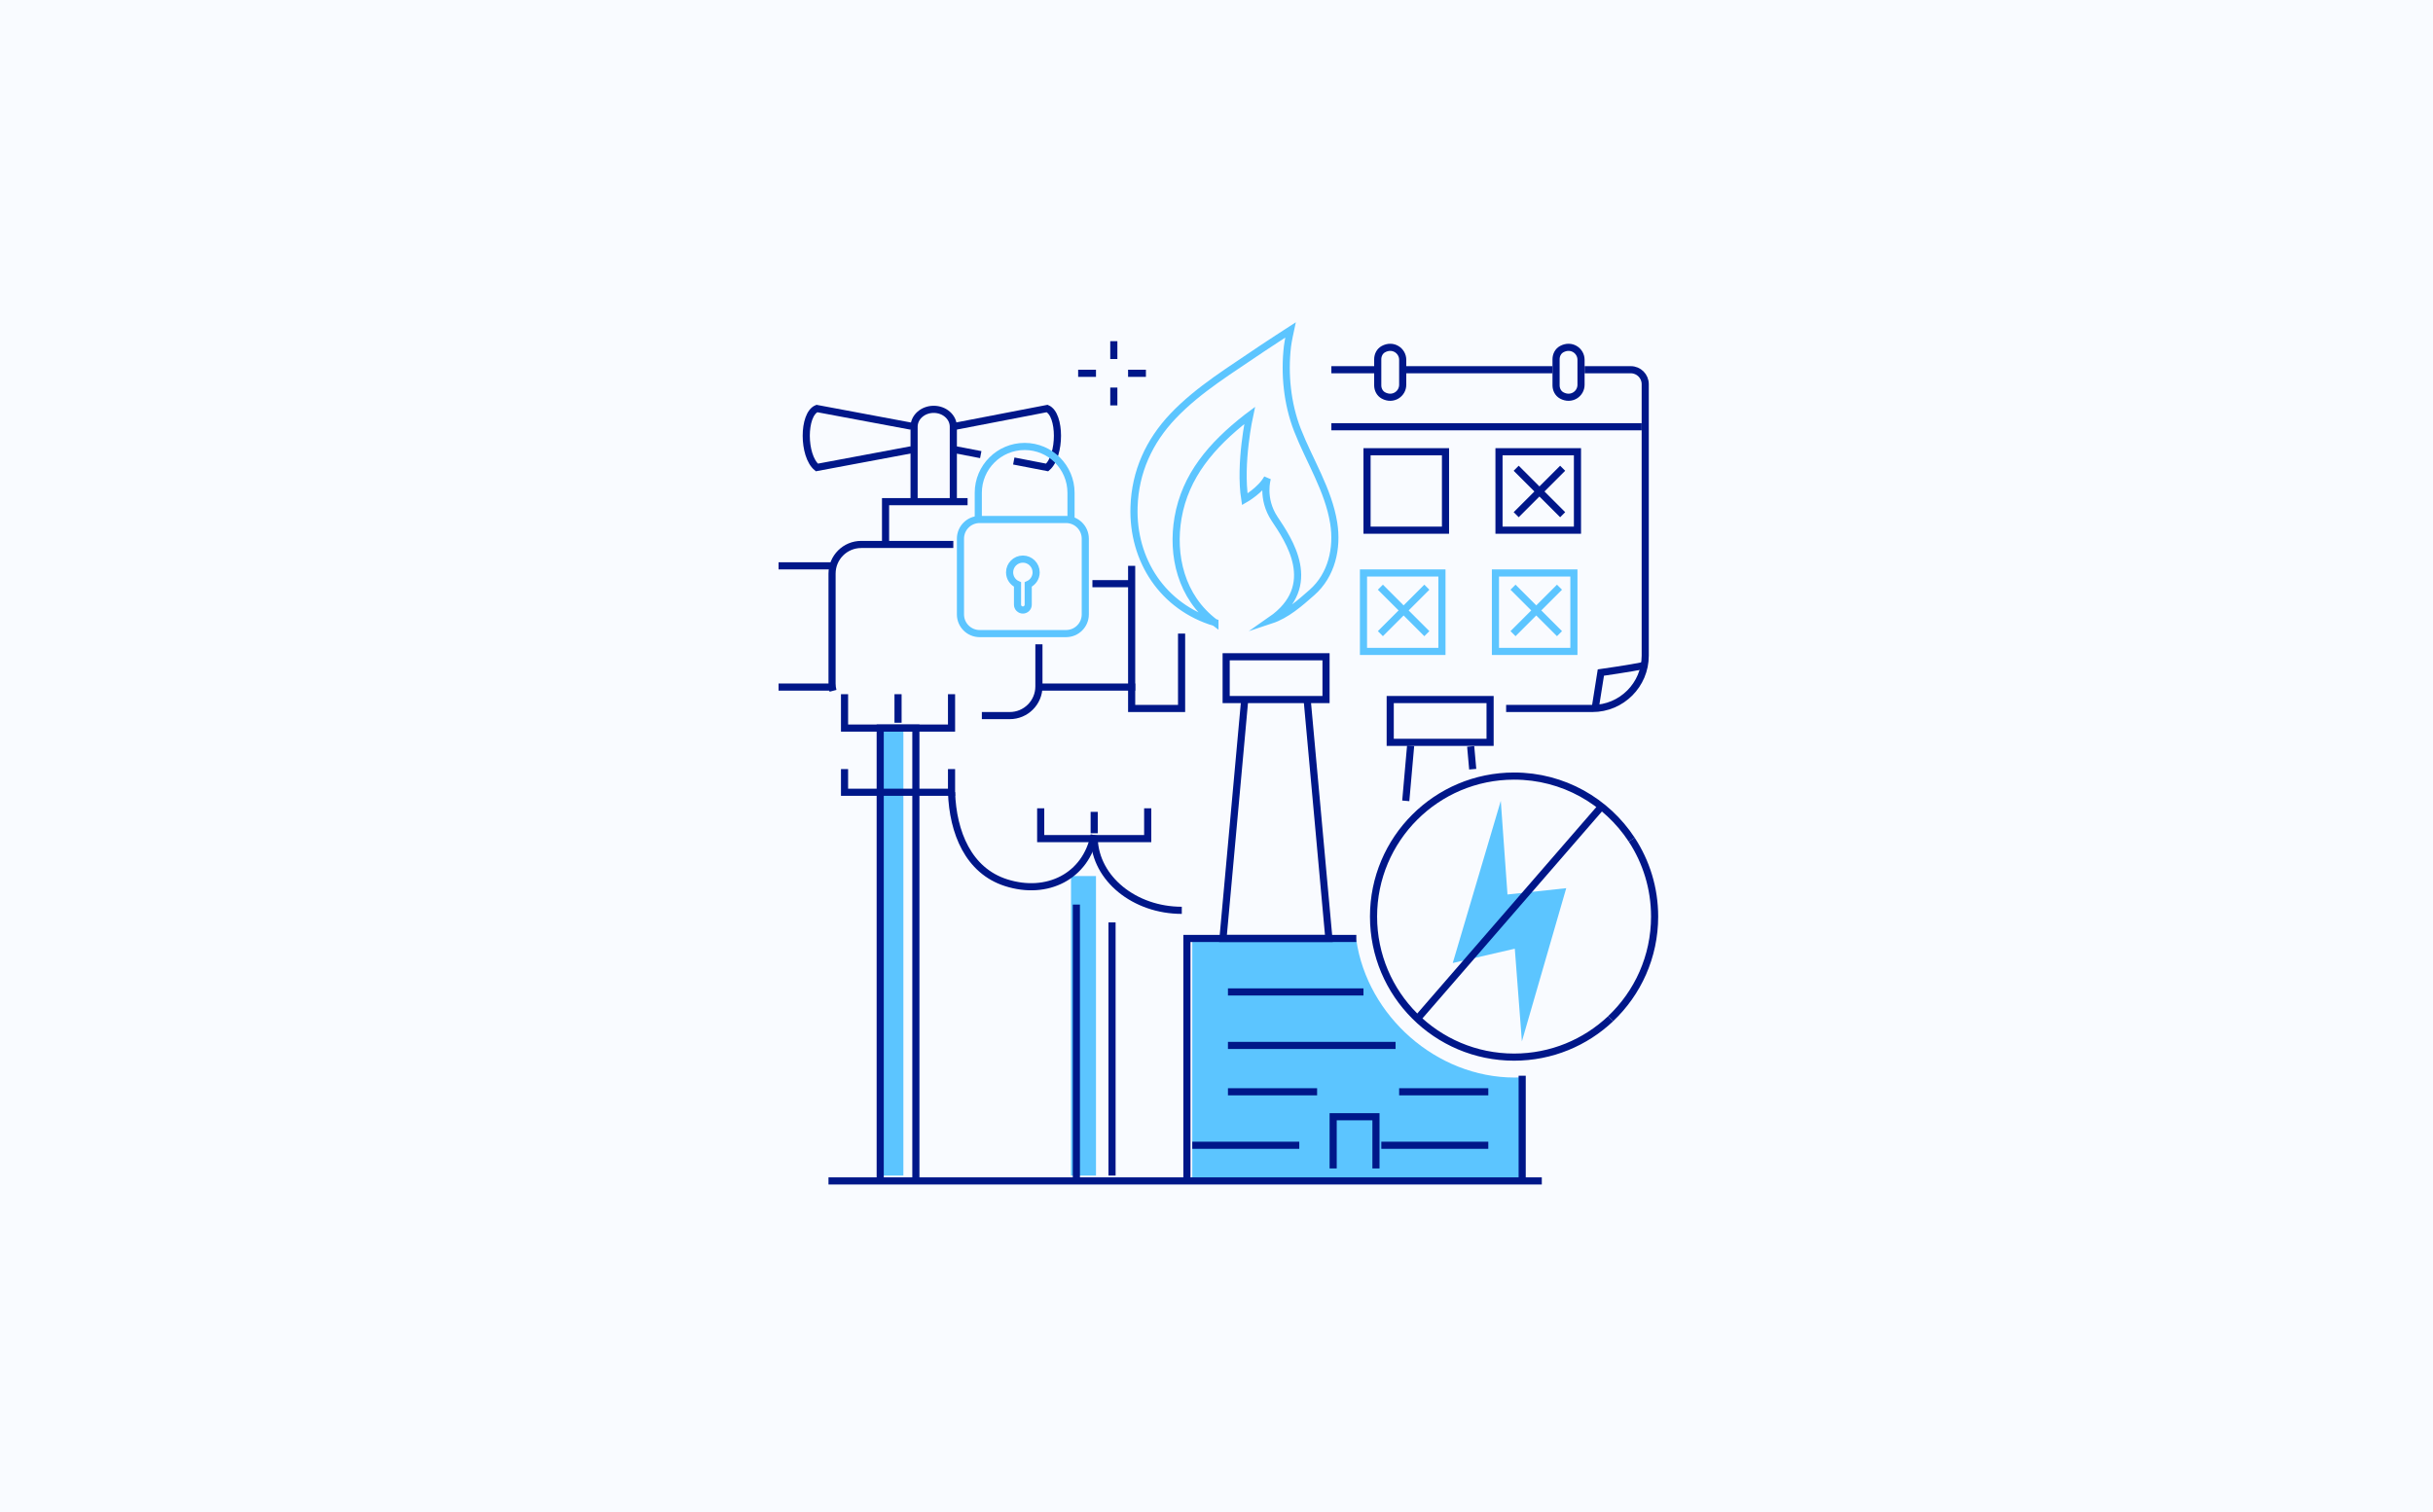 <svg width="2300" height="1430" viewBox="0 0 2300 1430" fill="none" xmlns="http://www.w3.org/2000/svg">
<rect width="2300" height="1430" fill="#F9FBFF"/>
<path d="M1431.89 1018.88C1357.75 1018.88 1292.78 960.589 1282.19 889.045H1127.1V1118.31H1440.66V1018.61C1437.76 1018.78 1434.83 1018.88 1431.89 1018.88Z" fill="#5CC5FF"/>
<path d="M1036.07 828.356H1012.47V1111.57H1036.07V828.356Z" fill="#5CC5FF"/>
<path d="M854.005 690.122H833.775V1111.57H854.005V690.122Z" fill="#5CC5FF"/>
<path d="M783.202 1116.63H1457.52" stroke="#001789" stroke-width="6.743" stroke-miterlimit="10"/>
<path d="M1438.97 1017.16V1114.94" stroke="#001789" stroke-width="6.743" stroke-miterlimit="10"/>
<path d="M1122.04 1118.31V887.359H1282.19" stroke="#001789" stroke-width="6.743" stroke-miterlimit="10"/>
<path d="M1176.5 663.385L1156.13 887.359H1256.23L1235.84 663.048" stroke="#001789" stroke-width="6.743" stroke-miterlimit="10"/>
<path d="M1160.82 937.933H1288.94" stroke="#001789" stroke-width="6.743" stroke-miterlimit="10"/>
<path d="M1160.82 988.506H1319.28" stroke="#001789" stroke-width="6.743" stroke-miterlimit="10"/>
<path d="M1322.65 1032.34H1406.94" stroke="#001789" stroke-width="6.743" stroke-miterlimit="10"/>
<path d="M1160.82 1032.34H1245.11" stroke="#001789" stroke-width="6.743" stroke-miterlimit="10"/>
<path d="M1392.21 727.309L1390.29 705.799" stroke="#001789" stroke-width="6.743" stroke-miterlimit="10"/>
<path d="M1333.51 705.159L1328.92 757.25" stroke="#001789" stroke-width="6.743" stroke-miterlimit="10"/>
<path d="M1017.53 1118.31V855.329" stroke="#001789" stroke-width="6.743" stroke-miterlimit="10"/>
<path d="M1051.24 872.187V1111.57" stroke="#001789" stroke-width="6.743" stroke-miterlimit="10"/>
<path d="M1084.96 764.296V792.955H983.811V764.296" stroke="#001789" stroke-width="6.743" stroke-miterlimit="10"/>
<path d="M1034.38 787.897V767.668" stroke="#001789" stroke-width="6.743" stroke-miterlimit="10"/>
<path d="M832.09 1118.31V688.436H865.805V1114.94" stroke="#001789" stroke-width="6.743" stroke-miterlimit="10"/>
<path d="M899.521 656.406V688.436H798.374V656.406" stroke="#001789" stroke-width="6.743" stroke-miterlimit="10"/>
<path d="M798.374 727.209V749.124H899.521V727.209" stroke="#001789" stroke-width="6.743" stroke-miterlimit="10"/>
<path d="M848.948 683.379V656.406" stroke="#001789" stroke-width="6.743" stroke-miterlimit="10"/>
<path d="M1034.38 789.583C1026.49 828.727 989.846 847.035 951.039 834.628C915.502 823.265 900.769 787.19 899.521 749.125" stroke="#001789" stroke-width="6.743" stroke-miterlimit="10"/>
<path d="M1117.19 860.757C1072.72 860.757 1035.6 831.02 1034.38 792.955" stroke="#001789" stroke-width="6.743" stroke-miterlimit="10"/>
<path d="M1305.8 1082.91H1406.94" stroke="#001789" stroke-width="6.743" stroke-miterlimit="10"/>
<path d="M1127.1 1082.91H1228.25" stroke="#001789" stroke-width="6.743" stroke-miterlimit="10"/>
<path d="M1300.74 1104.83V1055.94H1260.28V1104.83" stroke="#001789" stroke-width="6.743" stroke-miterlimit="10"/>
<path d="M1253.54 621.005H1159.13V661.464H1253.54V621.005Z" stroke="#001789" stroke-width="6.743" stroke-miterlimit="10"/>
<path d="M1408.63 661.464H1314.22V701.922H1408.63V661.464Z" stroke="#001789" stroke-width="6.743" stroke-miterlimit="10"/>
<path d="M736 649.663H786.574" stroke="#001789" stroke-width="6.743" stroke-miterlimit="10"/>
<path d="M736 535.03H786.574" stroke="#001789" stroke-width="6.743" stroke-miterlimit="10"/>
<path d="M982.125 649.663H1073.16" stroke="#001789" stroke-width="6.743" stroke-miterlimit="10"/>
<path d="M1069.79 551.887H1032.7" stroke="#001789" stroke-width="6.743" stroke-miterlimit="10"/>
<path d="M901.207 474.341V403.471C901.207 394.401 892.913 387.051 882.664 387.051C872.414 387.051 864.12 394.401 864.12 403.471V474.341" stroke="#001789" stroke-width="6.743" stroke-miterlimit="10"/>
<path d="M927.134 429.87L903.297 425.285" stroke="#001789" stroke-width="6.743" stroke-miterlimit="10"/>
<path d="M903.297 402.999L989.913 386.276C1002.89 391.839 1002.89 430.848 989.913 442.008L958.355 435.905" stroke="#001789" stroke-width="6.743" stroke-miterlimit="10"/>
<path d="M861.524 402.999L772.211 386.276C758.826 391.839 758.826 430.848 772.211 442.008L861.524 425.285" stroke="#001789" stroke-width="6.743" stroke-miterlimit="10"/>
<path d="M1069.79 535.03V669.892H1116.99V599.089" stroke="#001789" stroke-width="6.743" stroke-miterlimit="10"/>
<path d="M787.45 653.203C786.877 651.012 786.573 648.685 786.573 646.325V542.38C786.573 527.14 798.913 514.8 814.153 514.8H901.207" stroke="#001789" stroke-width="6.743" stroke-miterlimit="10"/>
<path d="M982.125 609.204V649.056C982.125 664.296 969.785 676.636 954.545 676.636H928.18" stroke="#001789" stroke-width="6.743" stroke-miterlimit="10"/>
<path d="M914.693 474.341H837.147V514.8" stroke="#001789" stroke-width="6.743" stroke-miterlimit="10"/>
<path d="M1418.74 757.25L1373.33 910.589L1431.99 897.035L1438.7 984.696L1480.61 839.82L1425.08 845.787L1418.74 757.25Z" fill="#5CC5FF"/>
<path d="M1258.59 349.593H1302.42" stroke="#001789" stroke-width="6.743" stroke-miterlimit="10"/>
<path d="M1497.98 349.593H1541.64C1549.19 349.593 1555.29 355.696 1555.29 363.248V619.959C1555.29 647.539 1532.94 669.892 1505.36 669.892H1423.8" stroke="#001789" stroke-width="6.743" stroke-miterlimit="10"/>
<path d="M1326.03 349.593H1467.63" stroke="#001789" stroke-width="6.743" stroke-miterlimit="10"/>
<path d="M1258.59 403.538H1551.92" stroke="#001789" stroke-width="6.743" stroke-linejoin="round"/>
<path d="M1302.42 339.681V364.394C1302.42 368.272 1304.35 372.048 1307.75 373.902C1316.82 378.858 1326.03 372.419 1326.03 363.821V340.22C1326.03 331.623 1316.85 325.183 1307.75 330.139C1304.35 331.993 1302.42 335.77 1302.42 339.647V339.681Z" stroke="#001789" stroke-width="6.743" stroke-miterlimit="10"/>
<path d="M1471 339.681V364.394C1471 368.272 1472.92 372.048 1476.33 373.902C1485.4 378.858 1494.6 372.419 1494.6 363.821V340.22C1494.6 331.623 1485.43 325.183 1476.33 330.139C1472.92 331.993 1471 335.77 1471 339.647V339.681Z" stroke="#001789" stroke-width="6.743" stroke-miterlimit="10"/>
<path d="M1507.96 669.892L1513.35 635.94C1513.35 635.94 1541 632.029 1555.22 629.062" stroke="#001789" stroke-width="6.743" stroke-miterlimit="10"/>
<path d="M1366.48 427.139H1292.31V501.314H1366.48V427.139Z" stroke="#001789" stroke-width="6.743" stroke-miterlimit="10"/>
<path d="M1491.23 427.139H1417.06V501.314H1491.23V427.139Z" stroke="#001789" stroke-width="6.743" stroke-miterlimit="10"/>
<path d="M1433.31 442.749L1477.24 486.68" stroke="#001789" stroke-width="6.743" stroke-miterlimit="10"/>
<path d="M1433.31 486.68L1477.24 442.749" stroke="#001789" stroke-width="6.743" stroke-miterlimit="10"/>
<path d="M1363.11 541.773H1288.94V615.947H1363.11V541.773Z" stroke="#5CC5FF" stroke-width="6.743" stroke-miterlimit="10"/>
<path d="M1304.92 555.225L1348.85 599.157" stroke="#5CC5FF" stroke-width="6.743" stroke-miterlimit="10"/>
<path d="M1304.92 599.157L1348.85 555.225" stroke="#5CC5FF" stroke-width="6.743" stroke-miterlimit="10"/>
<path d="M1487.86 541.773H1413.69V615.947H1487.86V541.773Z" stroke="#5CC5FF" stroke-width="6.743" stroke-miterlimit="10"/>
<path d="M1430.31 555.225L1474.24 599.157" stroke="#5CC5FF" stroke-width="6.743" stroke-miterlimit="10"/>
<path d="M1430.31 599.157L1474.24 555.225" stroke="#5CC5FF" stroke-width="6.743" stroke-miterlimit="10"/>
<path d="M1148.51 588.638C1099.42 574.039 1070.39 529.77 1072.04 479.264C1073.12 446.189 1086.21 417.328 1108.96 393.39C1133.37 367.732 1164.32 349.357 1193.29 329.431C1196.79 327.003 1219.96 312 1219.96 312C1219.96 312 1217.63 322.755 1217.09 327.442C1214.06 353.538 1216.82 381.724 1226.53 406.606C1237.86 435.669 1255.8 463.316 1260.79 494.503C1264.63 518.374 1258.86 543.863 1240.22 560.249C1228.69 570.397 1216.28 581.422 1201.48 586.311C1248.34 553.742 1217.93 510.147 1204.99 490.693C1192.01 471.239 1198.11 452.089 1198.11 452.089C1192.01 463.417 1176.73 472.116 1176.73 472.116C1171.4 438.097 1181.32 392.749 1181.32 392.749C1180.41 393.423 1179.5 394.132 1178.62 394.84C1145.17 420.969 1120.49 449.965 1113.65 489.513C1107.55 524.881 1116.28 564.463 1148.51 588.705V588.638Z" stroke="#5CC5FF" stroke-width="6.743" stroke-miterlimit="10"/>
<path d="M1522.59 963.186C1548.18 938.978 1564.16 904.689 1564.16 866.657C1564.16 839.82 1556.2 814.836 1542.51 793.933" stroke="#001789" stroke-width="6.743" stroke-miterlimit="10"/>
<path d="M1542.51 793.933C1518.78 757.722 1477.85 733.817 1431.32 733.817C1357.95 733.817 1298.45 793.292 1298.45 866.691C1298.45 940.09 1357.92 999.565 1431.32 999.565C1466.69 999.565 1498.78 985.741 1522.59 963.253" stroke="#001789" stroke-width="6.743" stroke-miterlimit="10"/>
<path d="M1513.92 762.644L1340.02 963.185" stroke="#001789" stroke-width="6.743" stroke-miterlimit="10"/>
<path d="M1007.82 491.199H926.089C916.071 491.199 907.95 499.32 907.95 509.338V580.95C907.95 590.968 916.071 599.089 926.089 599.089H1007.82C1017.83 599.089 1025.96 590.968 1025.96 580.95V509.338C1025.96 499.32 1017.83 491.199 1007.82 491.199Z" stroke="#5CC5FF" stroke-width="6.743" stroke-miterlimit="10"/>
<path d="M979.495 541.199C979.495 534.288 973.864 528.657 966.953 528.657C960.041 528.657 954.41 534.288 954.41 541.199C954.41 546.324 957.479 550.741 961.895 552.663V571.746C961.895 574.544 964.154 576.803 966.953 576.803C969.751 576.803 972.01 574.544 972.01 571.746V552.663C976.427 550.707 979.495 546.324 979.495 541.199Z" stroke="#5CC5FF" stroke-width="6.743" stroke-miterlimit="10"/>
<path d="M1012.47 491.199V465.98C1012.47 441.772 992.846 422.149 968.639 422.149C944.431 422.149 924.808 441.772 924.808 465.98V491.199" stroke="#5CC5FF" stroke-width="6.743" stroke-miterlimit="10"/>
<path d="M1052.93 322.62V339.478" stroke="#001789" stroke-width="6.743" stroke-linejoin="round"/>
<path d="M1052.93 366.451V383.309" stroke="#001789" stroke-width="6.743" stroke-linejoin="round"/>
<path d="M1019.21 352.965H1036.07" stroke="#001789" stroke-width="6.743" stroke-linejoin="round"/>
<path d="M1066.41 352.965H1083.27" stroke="#001789" stroke-width="6.743" stroke-linejoin="round"/>
</svg>

